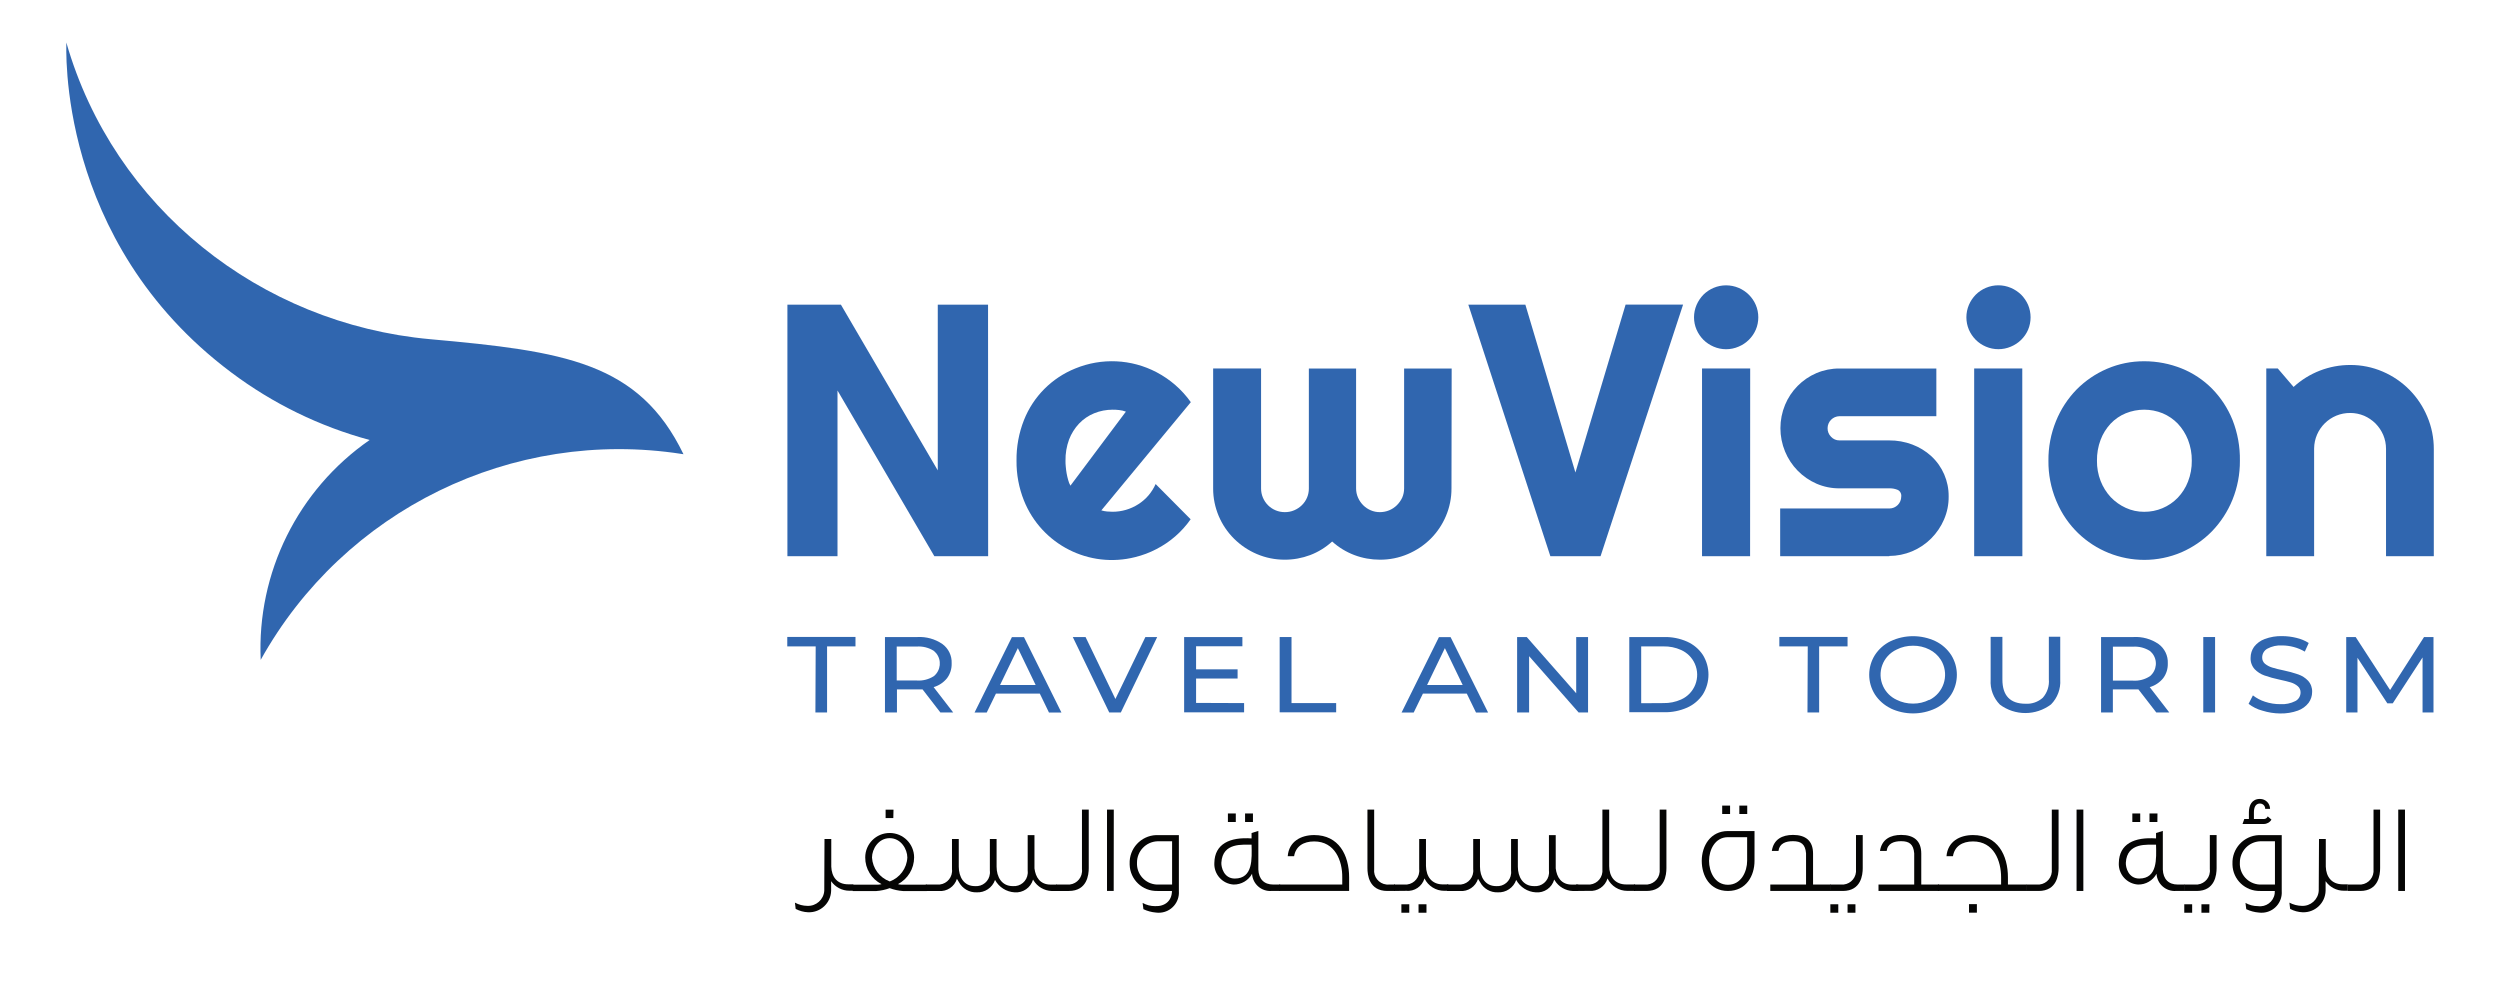 <?xml version="1.0" encoding="UTF-8"?><svg id="Layer_1" xmlns="http://www.w3.org/2000/svg" viewBox="0 0 542 215.78"><defs><style>.cls-1{fill:#050504;}.cls-2{fill:#3066af;}</style></defs><path class="cls-2" d="M176.84,140.14h-6.16v-2.05h14.79v2.05h-6.16v14.32h-2.53l.06-14.32Z"/><path class="cls-2" d="M203.87,154.46l-3.86-5h-5.55v5h-2.6v-16.35h7c1.94-.11,3.86,.42,5.46,1.52,1.32,.97,2.07,2.53,2,4.17,.04,1.16-.31,2.3-1,3.23-.75,.93-1.76,1.61-2.91,1.94l4.24,5.49h-2.78Zm-1.41-7.87c1.51-1.24,1.73-3.47,.5-4.98l-.02-.02c-.14-.17-.31-.34-.48-.48-1.1-.7-2.4-1.03-3.71-.94h-4.34v7.36h4.32c1.31,.1,2.62-.23,3.73-.94Z"/><path class="cls-2" d="M225.43,150.37h-9.51l-2,4.11h-2.64l8.1-16.35h2.62l8.12,16.35h-2.7l-1.99-4.11Zm-.9-1.86l-3.86-8-3.86,8h7.72Z"/><path class="cls-2" d="M250.88,138.11l-7.88,16.35h-2.52l-7.9-16.35h2.77l6.47,13.43,6.5-13.43h2.56Z"/><path class="cls-2" d="M269.72,152.43v2h-13v-16.32h12.63v2h-10.04v5h9v2h-9v5.28l10.41,.04Z"/><path class="cls-2" d="M277.43,138.11h2.57v14.32h9.68v2h-12.25v-16.32Z"/><path class="cls-2" d="M318,150.37h-9.51l-2,4.11h-2.63l8.1-16.35h2.53l8.13,16.35h-2.62l-2-4.11Zm-.89-1.86l-3.86-8-3.86,8h7.72Z"/><path class="cls-2" d="M344.29,138.11v16.35h-2.05l-10.73-12.2v12.2h-2.6v-16.35h2.09l10.72,12.19v-12.19h2.57Z"/><path class="cls-2" d="M353.23,138.11h7.55c1.72-.04,3.43,.3,5,1,1.39,.62,2.57,1.62,3.41,2.89,1.61,2.62,1.61,5.91,0,8.53-.84,1.26-2.02,2.26-3.41,2.88-1.57,.69-3.28,1.04-5,1h-7.55v-16.3Zm7.4,14.32c1.31,.03,2.62-.24,3.82-.77,2.97-1.32,4.31-4.79,2.99-7.76-.59-1.33-1.66-2.4-2.99-2.99-1.2-.54-2.51-.8-3.82-.77h-4.82v12.32l4.82-.03Z"/><path class="cls-2" d="M391.92,140.14h-6.16v-2.05h14.79v2.05h-6.16v14.32h-2.53l.06-14.32Z"/><path class="cls-2" d="M409.88,153.56c-1.38-.67-2.56-1.71-3.4-3-1.65-2.61-1.65-5.94,0-8.55,.84-1.29,2.01-2.33,3.4-3,3.08-1.45,6.66-1.45,9.74,0,1.38,.67,2.56,1.71,3.4,3,1.64,2.62,1.64,5.95,0,8.57-.84,1.29-2.02,2.33-3.4,3-3.08,1.45-6.66,1.45-9.74,0v-.02Zm8.42-1.81c3.02-1.5,4.26-5.17,2.76-8.19-.09-.17-.18-.34-.28-.5-.61-.96-1.46-1.73-2.48-2.24-1.1-.56-2.31-.84-3.54-.83-1.24-.01-2.46,.27-3.56,.83-3.01,1.39-4.33,4.95-2.94,7.96,.6,1.3,1.64,2.34,2.94,2.94,1.1,.55,2.32,.83,3.56,.82,1.21,.01,2.41-.27,3.49-.82l.05,.03Z"/><path class="cls-2" d="M433.57,152.75c-1.4-1.42-2.13-3.38-2-5.37v-9.3h2.55v9.23c0,3.5,1.67,5.25,5,5.26,1.38,.09,2.73-.38,3.76-1.3,.96-1.1,1.44-2.54,1.31-4v-9.23h2.47v9.3c.13,2-.59,3.95-2,5.38-3.3,2.49-7.84,2.49-11.14,0l.05,.03Z"/><path class="cls-2" d="M467.48,154.46l-3.87-5h-5.54v5h-2.56v-16.35h7c1.94-.12,3.87,.42,5.47,1.52,1.32,.97,2.07,2.53,2,4.17,.04,1.16-.31,2.3-1,3.23-.75,.93-1.77,1.61-2.92,1.94l4.24,5.49h-2.82Zm-1.36-7.87c1.5-1.26,1.71-3.49,.45-5-.13-.16-.29-.32-.45-.45-1.1-.7-2.4-1.03-3.7-.94h-4.34v7.36h4.34c1.31,.09,2.61-.25,3.7-.97Z"/><path class="cls-2" d="M477.67,138.11h2.56v16.35h-2.56v-16.35Z"/><path class="cls-2" d="M490.49,154.07c-1.09-.28-2.11-.79-3-1.48l.94-1.83c.79,.61,1.68,1.08,2.63,1.38,1.06,.35,2.17,.53,3.28,.52,1.15,.08,2.3-.16,3.32-.68,.68-.36,1.1-1.07,1.1-1.84,.02-.52-.2-1.03-.6-1.37-.43-.37-.94-.64-1.48-.81-.59-.18-1.42-.39-2.5-.62-1.1-.23-2.19-.53-3.25-.9-.8-.28-1.53-.75-2.12-1.36-.61-.68-.93-1.58-.88-2.49,0-.85,.26-1.67,.75-2.36,.59-.76,1.38-1.35,2.29-1.68,1.22-.46,2.51-.68,3.81-.64,1.04,0,2.07,.13,3.08,.38,.95,.22,1.85,.59,2.67,1.11l-.85,1.87c-.75-.44-1.56-.78-2.4-1-.82-.22-1.66-.33-2.5-.34-1.14-.07-2.27,.18-3.27,.73-.66,.39-1.07,1.1-1.07,1.87-.02,.52,.2,1.03,.6,1.37,.45,.36,.97,.64,1.52,.81,.81,.25,1.64,.46,2.48,.62,1.1,.23,2.18,.52,3.24,.89,.8,.28,1.52,.74,2.1,1.35,.61,.67,.93,1.55,.89,2.45,0,.85-.27,1.67-.77,2.36-.6,.77-1.4,1.35-2.32,1.68-1.23,.44-2.53,.65-3.84,.62-1.31-.01-2.6-.22-3.85-.61Z"/><path class="cls-2" d="M525.21,154.46v-11.92l-6.46,9.94h-1.18l-6.47-9.87v11.85h-2.44v-16.35h2.05l7.46,11.49,7.36-11.49h2.05v16.35h-2.37Z"/><path class="cls-2" d="M214.23,120.59h-11.66l-21-35.93v35.93h-10.86v-54.54h11.6l21,35.93v-35.93h10.9l.02,54.54Z"/><path class="cls-2" d="M238.77,110.65c.4,.12,.81,.2,1.23,.24,.4,.04,.81,.06,1.21,.06,1.97,0,3.89-.56,5.55-1.62,.83-.52,1.57-1.16,2.21-1.9,.64-.75,1.17-1.59,1.57-2.49l7.59,7.64c-1.91,2.73-4.46,4.95-7.43,6.47-1.45,.76-3,1.34-4.59,1.73-9.97,2.53-20.27-2.7-24.11-12.24-1.1-2.75-1.65-5.69-1.62-8.65-.04-3.02,.51-6.02,1.62-8.83,2.02-5.09,6.03-9.12,11.11-11.17,5.71-2.35,12.16-2.06,17.63,.81,2.95,1.55,5.5,3.77,7.43,6.49l-19.4,23.46Zm5.32-21.41c-.46-.17-.94-.29-1.43-.34-.48-.06-.97-.08-1.45-.08-1.37,0-2.73,.26-4,.78-1.23,.5-2.34,1.26-3.26,2.22-.95,1.01-1.69,2.19-2.18,3.48-.54,1.47-.8,3.03-.77,4.59,0,.39,0,.82,.06,1.3,.08,.97,.25,1.94,.52,2.88,.11,.43,.27,.84,.49,1.22l12.02-16.05Z"/><path class="cls-2" d="M314.68,105.89c.01,2.06-.4,4.1-1.21,6-.77,1.84-1.9,3.51-3.31,4.92-1.42,1.41-3.1,2.53-4.94,3.31-1.91,.82-3.97,1.23-6.05,1.22-1.89,0-3.77-.33-5.54-1-1.78-.67-3.41-1.67-4.82-2.94-1.39,1.27-3,2.27-4.76,2.94-1.78,.67-3.66,1.01-5.56,1-2.06,0-4.1-.41-6-1.22-1.84-.78-3.52-1.91-4.94-3.32-1.42-1.41-2.55-3.08-3.33-4.92-.8-1.9-1.22-3.94-1.21-6v-25.99h10.39v26c0,.69,.13,1.37,.4,2,.26,.61,.63,1.17,1.1,1.64,.96,.96,2.26,1.5,3.62,1.5,.71,.01,1.41-.12,2.06-.4,.62-.26,1.18-.63,1.66-1.1,.98-.95,1.53-2.26,1.52-3.63v-26.01h10.24v26c0,.69,.14,1.37,.42,2,.27,.61,.65,1.17,1.12,1.64,.47,.47,1.02,.84,1.63,1.1,.63,.27,1.31,.41,2,.4,1.37,0,2.69-.53,3.67-1.5,.48-.48,.87-1.03,1.16-1.64,.27-.63,.41-1.31,.41-2v-26h10.31l-.04,26Z"/><path class="cls-2" d="M364.89,66.05l-17.89,54.54h-10.88l-17.79-54.54h12.37l10.85,36.39,10.88-36.4h12.46Z"/><path class="cls-2" d="M381.2,68.79c0,.93-.18,1.85-.55,2.7-.72,1.65-2.05,2.97-3.72,3.66-1.73,.75-3.69,.75-5.42,0-.82-.35-1.57-.85-2.21-1.48-.62-.63-1.12-1.37-1.48-2.18-.74-1.72-.74-3.67,0-5.39,.36-.82,.86-1.57,1.48-2.21,.64-.63,1.39-1.13,2.21-1.48,1.73-.73,3.69-.73,5.42,0,1.67,.7,3,2.02,3.72,3.69,.37,.85,.55,1.77,.55,2.69Zm-1.78,51.8h-10.42v-40.7h10.44l-.02,40.7Z"/><path class="cls-2" d="M409.62,120.59h-23.68v-10.35h23.68c1.42,0,2.57-1.16,2.57-2.58,.08-.59-.22-1.18-.75-1.45-.58-.24-1.2-.36-1.82-.34h-10.78c-1.72,.02-3.42-.32-5-1-3.1-1.35-5.55-3.85-6.84-6.98-1.34-3.24-1.34-6.88,0-10.12,1.28-3.09,3.72-5.56,6.8-6.88,1.58-.67,3.28-1.01,5-1h21v10.34h-21c-1.42,.02-2.57,1.17-2.58,2.59-.02,.71,.26,1.39,.76,1.88,.47,.51,1.13,.79,1.82,.78h10.78c1.71-.01,3.4,.29,5,.89,1.51,.57,2.9,1.41,4.1,2.5,2.45,2.25,3.82,5.43,3.79,8.75,.02,1.72-.32,3.42-1,5-.66,1.53-1.6,2.92-2.77,4.1-2.41,2.43-5.69,3.8-9.11,3.81l.03,.06Z"/><path class="cls-2" d="M440.23,68.79c0,.93-.18,1.85-.54,2.7-.72,1.66-2.06,2.97-3.73,3.66-1.73,.74-3.69,.74-5.42,0-.82-.35-1.57-.85-2.2-1.48-.62-.63-1.13-1.37-1.48-2.18-.73-1.72-.73-3.67,0-5.39,.35-.82,.85-1.57,1.48-2.21,.63-.63,1.38-1.13,2.2-1.48,1.73-.74,3.69-.74,5.42,0,.83,.35,1.58,.86,2.23,1.48,.63,.64,1.14,1.39,1.5,2.21,.36,.85,.54,1.77,.54,2.69Zm-1.78,51.8h-10.45v-40.7h10.43l.02,40.7Z"/><path class="cls-2" d="M485.61,99.89c.02,2.91-.53,5.8-1.63,8.5-1.03,2.53-2.54,4.84-4.44,6.81-1.88,1.92-4.12,3.45-6.58,4.53-10.48,4.46-22.59-.41-27.05-10.89-.06-.13-.11-.27-.17-.4-1.11-2.71-1.67-5.62-1.64-8.55-.03-2.95,.53-5.87,1.64-8.6,1.03-2.54,2.54-4.86,4.45-6.83,1.89-1.91,4.13-3.44,6.6-4.5,2.55-1.1,5.3-1.65,8.07-1.64,2.79,0,5.55,.53,8.14,1.57,2.47,1,4.71,2.49,6.58,4.38,1.91,1.95,3.42,4.26,4.44,6.8,1.1,2.81,1.64,5.8,1.59,8.82Zm-10.43,0c.02-1.55-.26-3.09-.82-4.54-.51-1.3-1.26-2.49-2.22-3.51-.93-.96-2.05-1.72-3.28-2.24-2.57-1.04-5.43-1.04-8,0-1.24,.51-2.35,1.27-3.27,2.24-.95,1.02-1.69,2.21-2.18,3.51-.55,1.45-.81,2.99-.79,4.54-.02,1.5,.25,2.98,.79,4.38,.5,1.29,1.24,2.48,2.18,3.5,.93,.98,2.04,1.77,3.27,2.33,1.25,.58,2.62,.87,4,.86,2.74,.02,5.37-1.08,7.28-3.05,.96-1.01,1.72-2.2,2.22-3.5,.56-1.44,.84-2.97,.82-4.52Z"/><path class="cls-2" d="M501.7,120.59h-10.37v-40.7h2.5l3.42,4c3.36-3.08,7.76-4.78,12.32-4.76,2.41-.01,4.79,.48,7,1.43,2.15,.92,4.11,2.25,5.76,3.91,1.66,1.67,2.98,3.65,3.89,5.82,.96,2.24,1.44,4.66,1.43,7.1v23.2h-10.36v-23.28c0-1.03-.2-2.05-.6-3-.4-.93-.97-1.78-1.68-2.5-.71-.7-1.54-1.27-2.46-1.67-.95-.4-1.97-.61-3-.61-4.3-.04-7.81,3.41-7.85,7.71,0,.03,0,.06,0,.09v23.26Z"/><path class="cls-2" d="M148.18,98.48l-.37-.06c-36.77-5.69-73.2,12.12-91.29,44.64-.85-18.89,8.07-36.9,23.62-47.67-10.84-2.93-21.02-7.9-30-14.64C11.92,52.13,14.46,9.54,14.38,9.21h0c10.26,35.81,42,61,78.91,64.33,28.96,2.6,45.24,4.94,54.89,24.94Z"/><path class="cls-1" d="M178.75,181.89h1.47v6c.08,2.17,1.22,3.83,3.69,3.83h1.09v1.39h-.87c-1.57,0-3.04-.78-3.94-2.07v2.09c-.08,2.65-2.29,4.73-4.94,4.65h-.06c-.94-.04-1.86-.29-2.69-.73l-.16-1.36c.83,.45,1.75,.69,2.69,.7,1.91,.09,3.54-1.36,3.67-3.26l.05-11.24Z"/><path class="cls-1" d="M198.18,185.89c0,2.43-1.35,4.66-3.5,5.79,.21,.06,.43,.1,.65,.11h5.6v1.39h-5.14c-1-.07-1.98-.28-2.91-.63-.93,.35-1.91,.56-2.91,.63h-5.1v-1.39h5.57c.23-.01,.46-.05,.68-.11-2.18-1.1-3.56-3.34-3.54-5.79,0-2.93,2.37-5.3,5.3-5.3s5.3,2.37,5.3,5.3h0Zm-5.3,5.22c2.2-.8,3.71-2.85,3.83-5.19,0-1.85-1.41-4.21-3.83-4.21s-3.83,2.36-3.83,4.21c.14,2.33,1.64,4.36,3.83,5.17v.02Zm.79-13.75h-1.67v-1.82h1.71l-.04,1.82Z"/><path class="cls-1" d="M200.71,193.16v-1.39h2.45c1.65,.14,3.1-1.09,3.24-2.74,.02-.2,.01-.4-.01-.6v-6.54h1.47v6c0,2.2,1.08,4.22,3.5,4.22,1.65,.15,3.11-1.07,3.25-2.72,.02-.22,.01-.43-.01-.65v-6.85h1.46v6c0,2.2,1.09,4.22,3.51,4.22,1.65,.14,3.1-1.08,3.24-2.73,.02-.21,.01-.42-.01-.64v-7.69h1.47v7.22c.25,1.88,1.17,3.51,3.51,3.51h1.38v1.39h-1.16c-1.62-.06-3.09-.93-3.94-2.31l-.1-.17c-.5,1.76-2.18,2.92-4,2.77-1.78-.1-3.39-1.12-4.24-2.69-.58,1.69-2.22,2.79-4,2.69-1.6,.05-3.08-.81-3.83-2.22-.16-.23-.3-.46-.43-.71-.53,1.7-2.17,2.8-3.94,2.64h-2.81Z"/><path class="cls-1" d="M229,193.16v-1.39h2.34c1.65,.14,3.1-1.09,3.24-2.74,.02-.2,.01-.4-.01-.6v-12.91h1.47v12.69c0,1.41-.33,4.95-4.32,4.95h-2.72Z"/><path class="cls-1" d="M241.45,193.16h-1.45v-17.64h1.47l-.02,17.64Z"/><path class="cls-1" d="M250.91,193.16c-3.24,.08-5.92-2.48-6-5.72,0-.05,0-.1,0-.15-.14-3.31,2.43-6.11,5.74-6.24,.09,0,.17,0,.26,0h4.67v12.14c.17,2.41-1.64,4.51-4.05,4.68-.32,.02-.63,.01-.95-.03-.93-.08-1.84-.33-2.69-.73,0,0-.08-.68-.17-1.36,.82,.46,1.75,.7,2.69,.7,2.21,.09,3.65-1.19,3.67-3.28h-3.17Zm3.2-1.39v-9.38h-3.2c-2.48,.11-4.43,2.16-4.41,4.65-.12,2.49,1.8,4.6,4.28,4.73,.04,0,.08,0,.13,0h3.2Z"/><path class="cls-1" d="M267.46,191.77c-2.45-.14-4.33-2.25-4.19-4.7,.08-4.13,3.37-5.63,8.07-5.3v-1.17l1.47-.46v8.37c.08,2.09,1.25,3.26,3.23,3.26h1.5v1.39h-1.88c-2.17,.15-4.05-1.48-4.21-3.66v-.07c-.79,1.46-2.33,2.36-3.99,2.34Zm.24-1.3c4,0,3.7-4.35,3.64-7.34-1.76,.05-6.3-.6-6.55,3.91-.05,.98,.55,3.43,2.91,3.43h0Zm.22-14.11h-1.71v1.85h1.71v-1.85Zm3.72,0h-1.71v1.85h1.71v-1.85Z"/><path class="cls-1" d="M277.32,193.16v-1.39h13.68v-1.55c.05-3.61-1.58-7.8-6.09-7.8-2.34,0-4,1.06-4.35,3.21h-1.38c.24-3.18,2.85-4.59,5.73-4.59,5.33,0,7.58,4.34,7.58,9.18v2.94h-15.17Z"/><path class="cls-1" d="M300.78,193.16c-4,0-4.32-3.54-4.32-4.95v-12.69h1.46v12.91c-.19,1.65,.99,3.14,2.63,3.33,.19,.02,.39,.03,.58,.01h1.3v1.39h-1.65Z"/><path class="cls-1" d="M302.22,193.16v-1.39h2.23c1.65,.14,3.1-1.09,3.24-2.74,.02-.2,.01-.4-.01-.6v-6.54h1.47v5.85c.05,2.25,1.19,4,3.69,4h1.16v1.39h-.87c-1.83,0-3.51-1.04-4.3-2.69-.52,1.74-2.19,2.87-4,2.69l-2.61,.03Zm3.31,4.72h-1.71v-1.84h1.71v1.84Zm3.73,0h-1.72v-1.84h1.72v1.84Z"/><path class="cls-1" d="M313.71,193.16v-1.39h2.45c1.65,.14,3.1-1.09,3.24-2.74,.02-.2,.01-.4-.01-.6v-6.54h1.47v6c0,2.2,1.09,4.22,3.51,4.22,1.65,.14,3.1-1.08,3.24-2.73,.02-.21,.01-.42-.01-.64v-6.85h1.47v6c0,2.2,1.09,4.22,3.5,4.22,1.65,.15,3.11-1.07,3.25-2.72,.02-.22,.01-.43-.01-.65v-7.69h1.47v7.22c.24,1.88,1.16,3.51,3.5,3.51h1.39v1.39h-1.17c-1.62-.06-3.1-.93-3.94-2.31l-.11-.17c-.49,1.77-2.17,2.94-4,2.77-1.78-.1-3.39-1.12-4.24-2.69-.58,1.69-2.22,2.79-4,2.69-1.6,.06-3.09-.81-3.83-2.22-.16-.23-.31-.46-.44-.71-.53,1.7-2.17,2.8-3.94,2.64h-2.79Z"/><path class="cls-1" d="M341.68,193.16v-1.39h2.47c1.65,.14,3.11-1.08,3.25-2.73,.02-.2,.01-.41,0-.61v-12.91h1.47v12.23c0,2.25,1.19,4,3.69,4h1.93v1.39h-1.68c-1.83,.01-3.51-1.04-4.3-2.69-.52,1.74-2.2,2.86-4,2.69l-2.82,.02Z"/><path class="cls-1" d="M354.24,193.16v-1.39h2.33c1.65,.14,3.11-1.08,3.25-2.73,.02-.2,.01-.41,0-.61v-12.91h1.46v12.69c0,1.41-.32,4.95-4.32,4.95h-2.71Z"/><path class="cls-1" d="M380.38,186.63c0,3.26-1.82,6.53-5.76,6.53s-5.68-3.27-5.68-6.53,1.9-6.46,5.68-6.46h5.76v6.46Zm-1.6-5.13h-4.16c-2.85,0-4.1,2.82-4.1,5.13s1.22,5.19,4.1,5.19,4.16-2.9,4.16-5.19v-5.13Zm-3.7-6.85h-1.71v1.82h1.71v-1.82Zm3.72,0h-1.71v1.82h1.71v-1.82Z"/><path class="cls-1" d="M391.55,185c-.16-2-1.11-2.63-2.83-2.63-1.55,0-2.93,.46-3.15,2.12h-1.44c.38-2.53,2.26-3.48,4.59-3.48,2.72,0,4.35,1.25,4.35,4.05v6.71h3.86v1.39h-13.13v-1.39h7.75v-6.77Z"/><path class="cls-1" d="M396.8,193.16v-1.39h2.33c1.65,.14,3.11-1.08,3.25-2.73,.02-.2,.01-.41,0-.61v-7.39h1.46v7.17c0,1.41-.32,4.95-4.32,4.95h-2.71Zm1.74,4.72h-1.72v-1.84h1.72v1.84Zm3.72,0h-1.71v-1.84h1.71v1.84Z"/><path class="cls-1" d="M415,185c-.16-2-1.11-2.63-2.82-2.63-1.55,0-2.94,.46-3.15,2.12h-1.45c.39-2.53,2.26-3.48,4.6-3.48,2.72,0,4.35,1.25,4.35,4.05v6.71h3.85v1.39h-13.12v-1.39h7.74v-6.77Z"/><path class="cls-1" d="M420.14,193.16v-1.39h13.7v-1.55c0-3.61-1.58-7.8-6.09-7.8-2.34,0-4,1.06-4.35,3.21h-1.4c.25-3.18,2.86-4.59,5.74-4.59,5.33,0,7.58,4.34,7.58,9.18v1.55h4v1.39h-19.18Zm8.45,4.7h-1.71v-1.85h1.71v1.85Z"/><path class="cls-1" d="M439.25,193.16v-1.39h2.33c1.65,.14,3.11-1.08,3.25-2.73,.02-.2,.01-.41,0-.61v-12.91h1.47v12.69c0,1.41-.33,4.95-4.32,4.95h-2.72Z"/><path class="cls-1" d="M451.67,193.16h-1.47v-17.64h1.47v17.64Z"/><path class="cls-1" d="M463.54,191.77c-2.45-.15-4.32-2.25-4.18-4.7,.08-4.13,3.37-5.63,8.07-5.3v-1.17l1.47-.46v8.37c.08,2.09,1.25,3.26,3.23,3.26h1.49v1.39h-1.87c-2.17,.15-4.05-1.48-4.21-3.66v-.07c-.8,1.47-2.34,2.37-4,2.34Zm.25-1.3c4,0,3.7-4.35,3.64-7.34-1.77,.05-6.3-.6-6.55,3.91-.05,.98,.54,3.43,2.91,3.43h0Zm.22-14.11h-1.72v1.85h1.71v-1.85Zm3.73,0h-1.73v1.85h1.71l.02-1.85Z"/><path class="cls-1" d="M473.52,193.16v-1.39h2.34c1.65,.14,3.1-1.09,3.24-2.74,.02-.2,.01-.4-.01-.6v-7.39h1.47v7.17c0,1.41-.33,4.95-4.32,4.95h-2.72Zm1.74,4.72h-1.71v-1.84h1.71v1.84Zm3.72,0h-1.71v-1.84h1.73l-.02,1.84Z"/><path class="cls-1" d="M490,193.16c-3.23,.08-5.92-2.47-6-5.7,0-.06,0-.11,0-.17-.14-3.31,2.43-6.11,5.74-6.24,.09,0,.17,0,.26,0h4.68v12.14c.17,2.41-1.64,4.51-4.05,4.68-.32,.02-.63,.01-.95-.03-.93-.08-1.85-.33-2.69-.73,0,0-.09-.68-.17-1.36,.82,.46,1.75,.7,2.69,.7,1.75,.26,3.38-.94,3.64-2.69,.03-.19,.04-.39,.03-.59h-3.18Zm3.21-1.39v-9.38h-3.21c-2.48,.11-4.42,2.17-4.4,4.65-.12,2.49,1.8,4.6,4.28,4.73,.04,0,.08,0,.12,0h3.21Zm-2.42-13.13c.68,0,1.32-.36,1.66-.95l-.81-.7c-.12,.33-.43,.56-.79,.57h-2.2v-1.47c0-1.06,.38-1.88,1.27-1.88,.61-.03,1.14,.44,1.17,1.05,0,.03,0,.07,0,.1h1.06c-.01-1.2-.99-2.16-2.19-2.15h-.01c-1.74,0-2.39,1.38-2.39,2.88v1.47h-1l-.38,1.08h4.61Z"/><path class="cls-1" d="M502.76,181.89h1.47v6c.08,2.17,1.22,3.83,3.69,3.83h1.08v1.39h-.87c-1.57,0-3.04-.78-3.94-2.07v2.09c-.08,2.65-2.29,4.73-4.94,4.65h-.06c-.94-.04-1.86-.29-2.69-.73l-.16-1.36c.83,.44,1.75,.68,2.69,.7,1.91,.09,3.54-1.36,3.67-3.26l.06-11.24Z"/><path class="cls-1" d="M509,193.16v-1.39h2.33c1.65,.14,3.11-1.08,3.25-2.73,.02-.2,.01-.41,0-.61v-12.91h1.43v12.69c0,1.41-.32,4.95-4.32,4.95h-2.68Z"/><path class="cls-1" d="M521.4,193.16h-1.46v-17.64h1.46v17.64Z"/></svg>